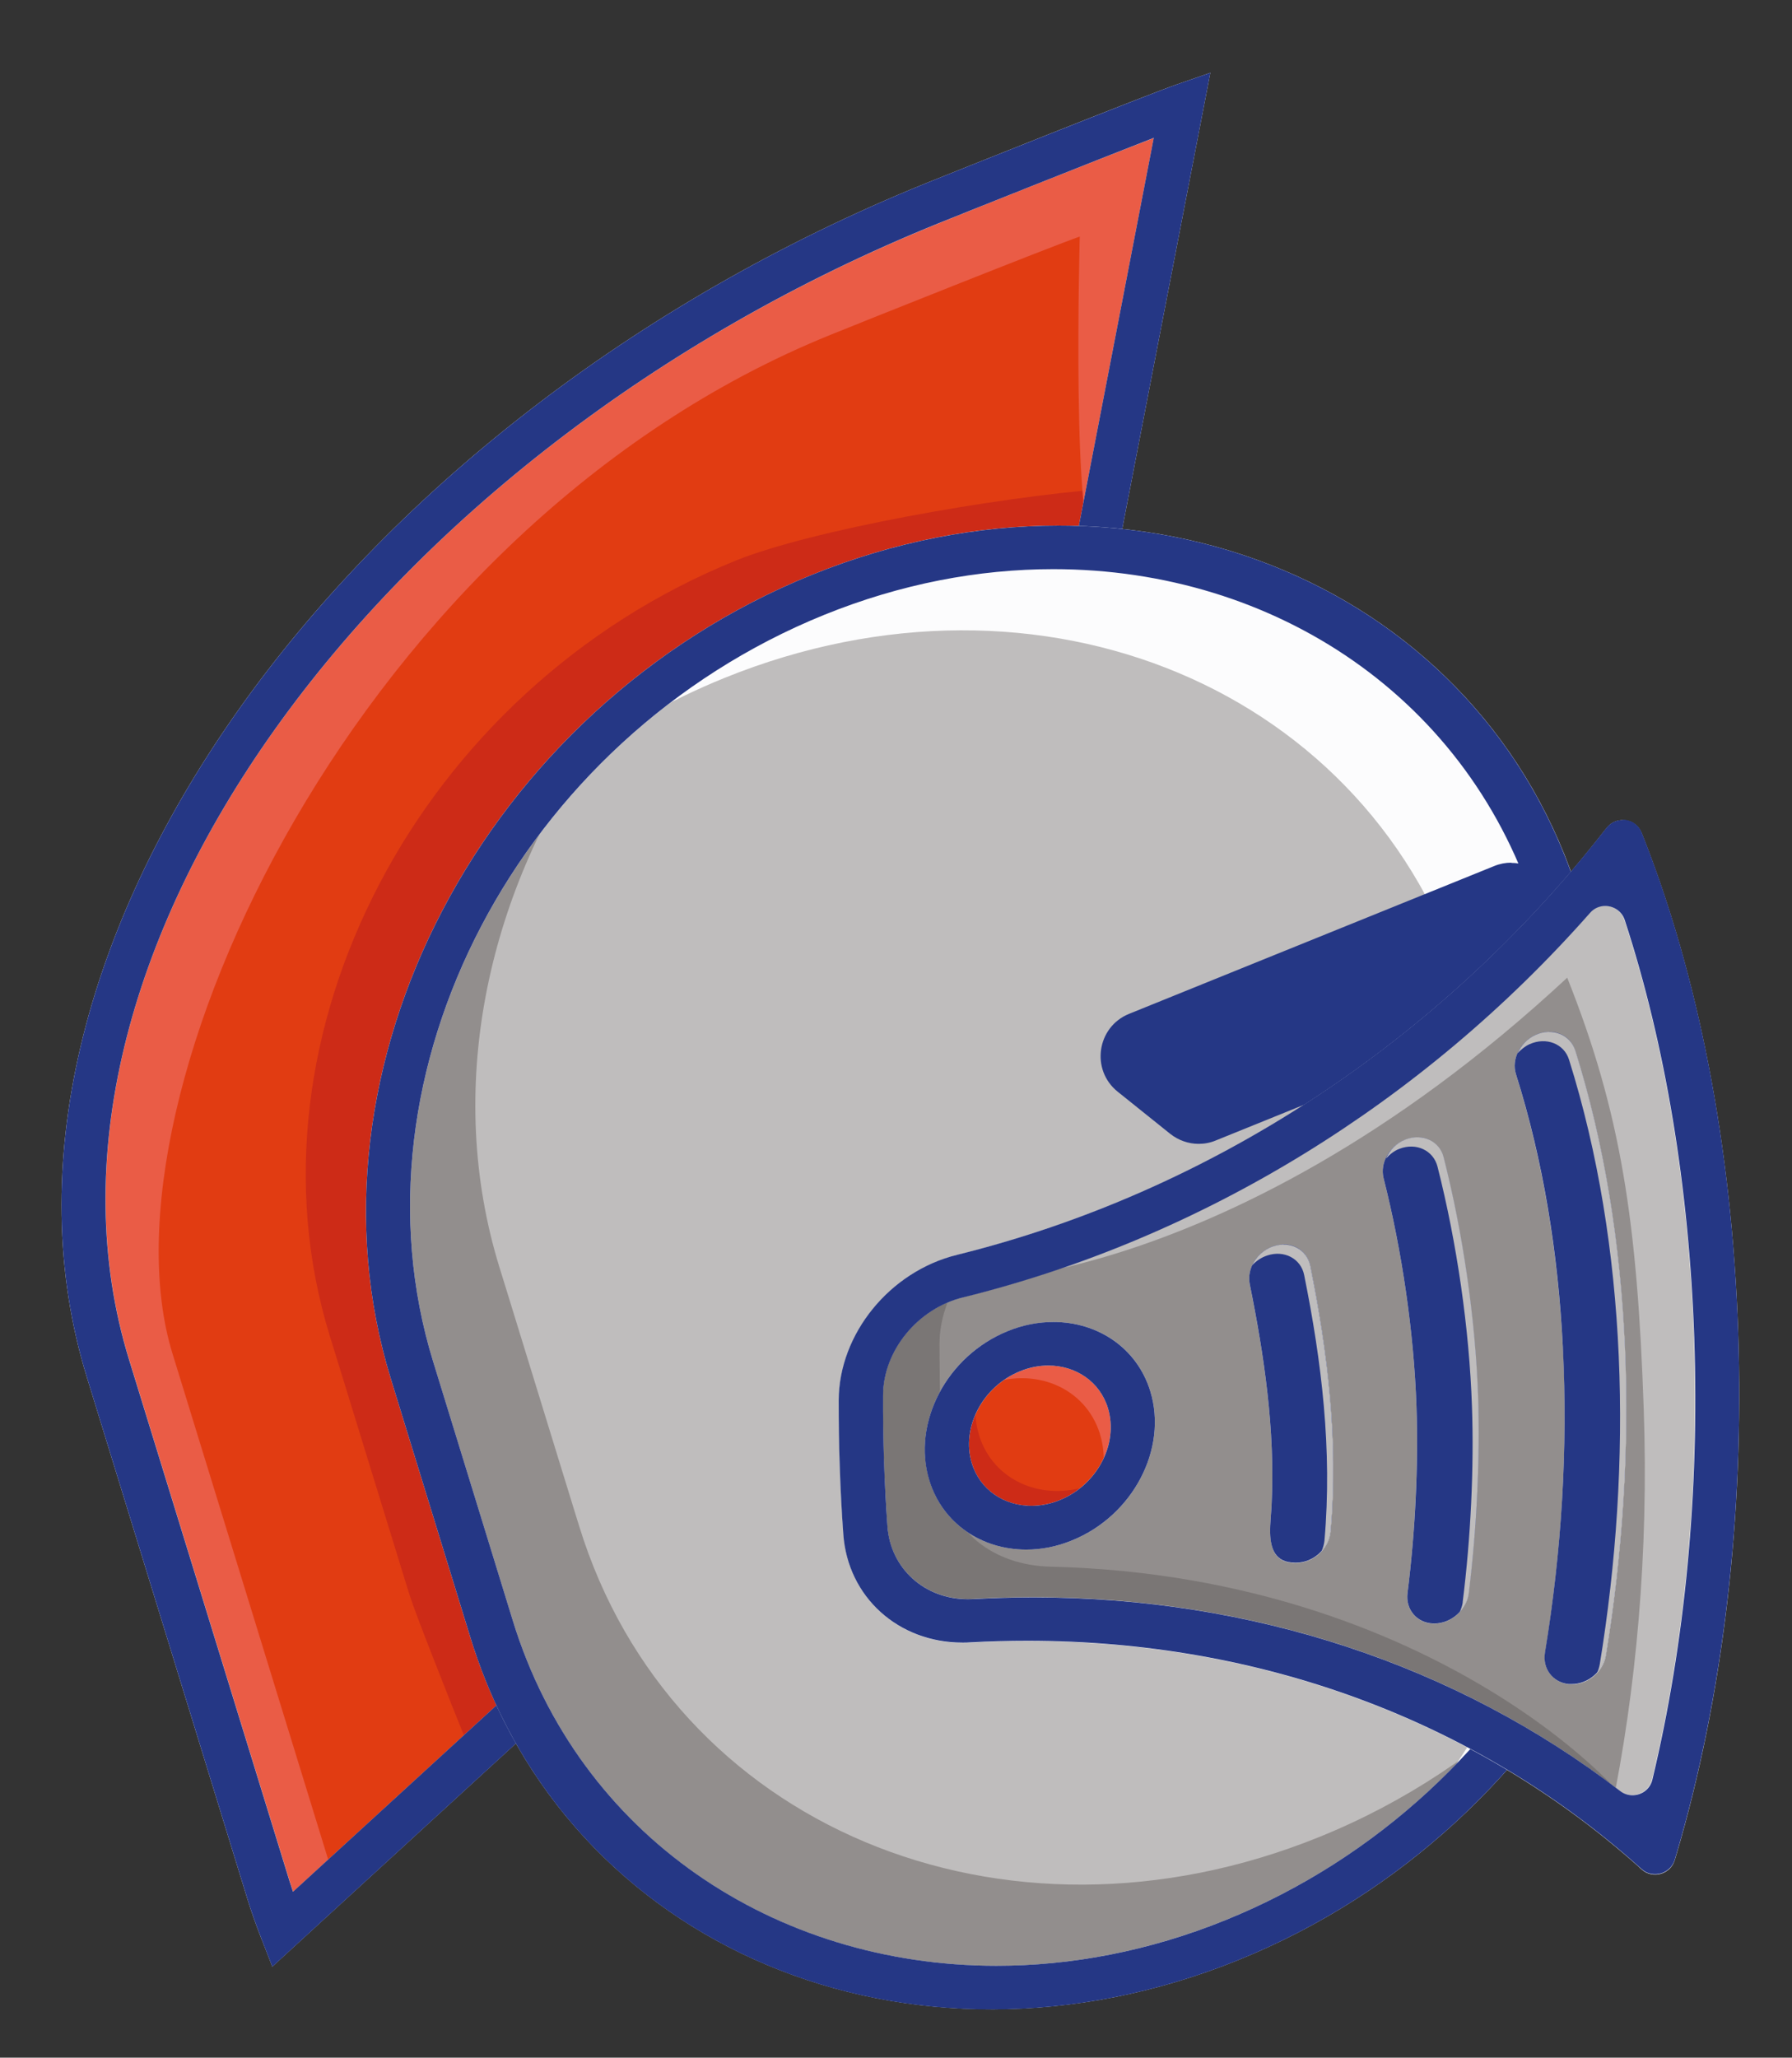 <svg width="115" height="132" viewBox="0 0 115 132" fill="none" xmlns="http://www.w3.org/2000/svg">
<rect x="0" y="0" width="115" height="132" fill="#333333" stroke="none"/>
<g id="knight">
<path id="Vector" d="M45.336 52.656L56.43 88.693L18.127 123.776C17.817 122.969 17.514 122.139 17.235 121.239L6.932 87.77C-1.129 61.586 22.565 28.124 59.859 13.026C61.62 12.312 74.111 7.324 75.865 6.719L68.828 43.144L45.336 52.656Z" fill="#FABF00"/>
<path id="Vector_2" d="M59.859 13.026C61.62 12.312 74.111 7.324 75.865 6.719L70.364 35.207C64.607 34.812 58.509 35.735 52.496 38.163C32.185 46.387 20.517 68.653 26.436 87.894L26.848 89.221L31.146 103.186L31.557 104.512C32.108 106.305 32.79 108.004 33.597 109.617L18.127 123.784C17.817 122.977 17.514 122.147 17.235 121.247L6.932 87.778C-1.129 61.586 22.565 28.124 59.859 13.026Z" fill="#E13C12"/>
<path id="Vector_3" d="M31.138 103.186L31.549 104.512C32.1 106.305 32.783 108.004 33.589 109.617L30.3 112.635C28.593 108.43 26.615 103.387 26.281 102.309L25.87 100.982L21.572 87.017L21.161 85.691C15.241 66.45 26.902 44.184 47.221 35.96C52 34.028 63.63 31.926 71.109 31.336L70.356 35.215C64.599 34.819 58.501 35.743 52.489 38.171C32.177 46.395 20.509 68.661 26.428 87.902L26.84 89.228L31.138 103.193V103.186Z" fill="#CD2B17"/>
<path id="Vector_4" d="M59.859 13.026C61.62 12.312 74.111 7.324 75.865 6.719L70.364 35.207C68.742 35.099 69.293 15.175 69.293 15.175C67.54 15.78 55.041 20.769 53.288 21.483C22.999 33.741 6.009 70.391 11.067 86.823L21.37 120.293C21.409 120.432 21.463 120.549 21.51 120.681L18.127 123.776C17.817 122.969 17.514 122.139 17.235 121.239L6.932 87.77C-1.129 61.586 22.565 28.124 59.859 13.026Z" fill="#EA5C46"/>
<path id="Vector_5" d="M16.792 124.412C16.42 123.458 16.125 122.627 15.869 121.789L5.566 88.32C-2.697 61.469 21.478 27.115 59.463 11.738C61.154 11.055 73.738 6.028 75.546 5.407L77.672 4.67L70.053 44.098L47.089 53.392L58.051 88.995L17.475 126.157L16.792 124.404V124.412ZM43.574 51.918L67.602 42.197L74.041 8.852C69.991 10.419 61.922 13.639 60.254 14.321C23.775 29.078 0.461 61.787 8.289 87.218L18.592 120.688C18.662 120.913 18.732 121.138 18.809 121.355L54.808 88.382L43.582 51.91L43.574 51.918Z" fill="white"/>
<path id="Vector_6" d="M77.672 4.67L75.546 5.407C73.738 6.035 61.154 11.055 59.463 11.738C21.478 27.115 -2.697 61.469 5.566 88.32L15.869 121.789C16.125 122.627 16.42 123.458 16.792 124.412L17.475 126.165L58.051 89.003L47.089 53.4L70.053 44.105L77.672 4.678V4.67ZM74.041 8.844L67.602 42.189L43.574 51.91L54.8 88.382L18.802 121.355C18.732 121.138 18.654 120.913 18.584 120.688L8.281 87.218C0.461 61.787 23.775 29.078 60.254 14.313C61.922 13.639 69.991 10.419 74.041 8.844Z" fill="#253785"/>
<path id="Vector_7" d="M52.489 38.163C72.8 29.939 94.073 38.869 99.993 58.11L100.404 59.437L104.702 73.401L105.114 74.728C111.033 93.969 99.372 116.235 79.053 124.459C58.742 132.683 37.469 123.753 31.549 104.512L31.138 103.186L26.84 89.221L26.429 87.894C20.509 68.653 32.17 46.387 52.489 38.171V38.163Z" fill="#BFBDBD"/>
<path id="Vector_8" d="M38.074 47.604C31.176 57.551 28.554 69.941 32.045 81.275L32.456 82.602L36.755 96.567L37.166 97.894C43.085 117.134 64.359 126.064 84.67 117.84C90.171 115.614 95.035 112.348 99.085 108.399C94.275 115.327 87.401 121.076 79.053 124.451C58.742 132.674 37.468 123.745 31.549 104.504L31.138 103.177L26.84 89.212L26.428 87.886C22.107 73.859 27.15 58.226 38.066 47.597L38.074 47.604Z" fill="#928E8D"/>
<path id="Vector_9" d="M99.108 80.058L98.697 78.731L94.399 64.767L93.988 63.44C88.068 44.199 66.795 35.269 46.483 43.493C42.946 44.928 39.679 46.791 36.716 48.986C41.022 44.416 46.359 40.654 52.489 38.171C72.8 29.947 94.073 38.877 99.993 58.118L100.404 59.444L104.702 73.409L105.113 74.736C110.009 90.625 102.894 108.57 88.821 118.974C98.79 108.399 103.236 93.496 99.1 80.066L99.108 80.058Z" fill="#FCFCFD"/>
<path id="Vector_10" d="M30.191 105.055L25.079 88.437C18.95 68.514 31.068 45.386 52.101 36.875C73.134 28.364 95.229 37.643 101.366 57.559L106.479 74.177C112.608 94.101 100.489 117.228 79.457 125.739C58.424 134.25 36.328 124.971 30.191 105.055ZM27.794 87.343L32.907 103.962C38.601 122.465 59.122 131.077 78.658 123.171C98.193 115.265 109.45 93.783 103.756 75.279L98.643 58.661C92.948 40.157 72.428 31.545 52.892 39.451C33.357 47.357 22.099 68.84 27.794 87.335V87.343Z" fill="white"/>
<path id="Vector_11" d="M67.928 33.718C62.769 33.718 57.4 34.734 52.101 36.875C31.068 45.386 18.95 68.522 25.079 88.437L30.191 105.055C34.776 119.959 48.299 128.905 63.622 128.905C68.781 128.905 74.15 127.888 79.449 125.747C100.482 117.236 112.6 94.101 106.471 74.185L101.358 57.567C96.773 42.663 83.251 33.718 67.928 33.718ZM63.956 126.104C49.727 126.104 37.166 117.795 32.907 103.954L27.794 87.335C22.099 68.832 33.357 47.357 52.892 39.443C57.811 37.45 62.8 36.511 67.594 36.511C81.823 36.511 94.384 44.82 98.643 58.661L103.756 75.279C109.45 93.775 98.193 115.258 78.658 123.171C73.739 125.165 68.75 126.104 63.956 126.104Z" fill="#253785"/>
<path id="Vector_12" d="M73.886 67.799L96.881 58.489L97.89 61.779L76.958 70.251L73.886 67.799Z" fill="white"/>
<path id="Vector_13" d="M96.982 55.34C96.618 55.34 96.245 55.41 95.888 55.557L72.458 65.038C70.387 65.876 69.983 68.638 71.729 70.034L75.096 72.734C75.624 73.153 76.268 73.378 76.927 73.378C77.299 73.378 77.672 73.308 78.021 73.161L99.193 64.596C100.598 64.029 101.335 62.477 100.892 61.027L99.783 57.419C99.395 56.154 98.231 55.355 96.99 55.355L96.982 55.34Z" fill="#253785"/>
<path id="Vector_14" d="M61.597 81.865C78.611 77.66 93.538 67.482 104.027 54.075C107.487 62.741 109.722 73.603 110.133 85.636C110.544 97.669 109.07 109.097 106.23 118.71C94.942 108.593 79.472 103.015 62.349 103.977C58.703 104.178 55.786 101.704 55.53 98.158C55.429 96.761 55.351 95.349 55.305 93.922C55.258 92.494 55.235 91.075 55.243 89.663C55.25 86.078 57.974 82.75 61.597 81.858V81.865Z" fill="#928E8D"/>
<path id="Vector_15" d="M89.085 68.7C94.694 64.487 99.737 59.553 104.027 54.075C104.244 54.618 104.438 55.192 104.648 55.759C100.055 60.693 94.818 65.061 89.085 68.707V68.7Z" fill="#7A7675"/>
<path id="Vector_16" d="M55.538 98.166C55.437 96.77 55.359 95.358 55.313 93.93C55.266 92.503 55.243 91.083 55.251 89.671C55.258 86.087 57.981 82.758 61.605 81.866C61.643 81.858 61.69 81.843 61.729 81.835C60.844 83.123 60.301 84.62 60.293 86.187C60.293 87.599 60.309 89.019 60.355 90.447C60.402 91.874 60.48 93.286 60.581 94.683C60.837 98.228 63.785 100.416 67.4 100.501C92.987 101.107 106.836 116.701 106.238 118.726C94.95 108.609 79.48 103.031 62.357 103.993C58.711 104.194 55.794 101.72 55.538 98.182V98.166Z" fill="#7A7675"/>
<path id="Vector_17" d="M105.486 90.415C105.074 78.382 104.027 71.384 100.575 62.718C77.967 83.72 58.889 82.54 61.605 81.865C78.618 77.66 93.546 67.482 104.035 54.075C107.495 62.741 109.729 73.603 110.141 85.636C110.552 97.669 109.078 109.097 106.238 118.71C105.315 117.88 104.353 117.096 103.368 116.328C105.012 108.399 105.804 99.585 105.486 90.415Z" fill="#BFBDBD"/>
<path id="Vector_18" d="M105.214 119.796C93.809 109.586 78.556 104.466 62.264 105.374C57.927 105.614 54.428 102.627 54.125 98.422C54.025 97.01 53.947 95.583 53.9 94.14C53.854 92.697 53.831 91.261 53.831 89.834C53.846 85.582 57.105 81.571 61.418 80.508C77.61 76.505 92.358 66.846 102.948 53.308L103.104 53.114C103.724 52.315 104.981 52.493 105.354 53.44C109 62.579 111.141 73.642 111.545 85.427C111.948 97.212 110.583 108.811 107.588 118.951L107.479 119.315C107.208 120.239 106.06 120.564 105.346 119.921L105.214 119.804V119.796ZM61.783 83.224C58.873 83.945 56.67 86.645 56.662 89.508C56.662 90.904 56.678 92.301 56.724 93.713C56.771 95.125 56.849 96.521 56.942 97.895C57.143 100.726 59.51 102.736 62.434 102.573C77.912 101.704 92.49 106.056 103.949 114.885C104.694 115.459 105.796 115.079 106.013 114.164C108.116 105.389 109.039 95.699 108.705 85.846C108.372 76.156 106.843 66.978 104.244 59.018C103.934 58.056 102.685 57.784 102.017 58.544C91.272 70.725 77.144 79.414 61.767 83.216L61.783 83.224Z" fill="white"/>
<path id="Vector_19" d="M104.128 52.601C103.748 52.601 103.367 52.764 103.096 53.106L102.941 53.3C92.351 66.838 77.602 76.497 61.41 80.5C57.097 81.563 53.838 85.574 53.823 89.826C53.823 91.253 53.838 92.689 53.893 94.132C53.939 95.575 54.017 97.002 54.118 98.414C54.405 102.456 57.655 105.373 61.767 105.373C61.93 105.373 62.093 105.373 62.256 105.358C63.497 105.288 64.731 105.257 65.957 105.257C80.853 105.257 94.678 110.347 105.214 119.781L105.346 119.897C105.602 120.13 105.912 120.231 106.215 120.231C106.766 120.231 107.301 119.882 107.479 119.292L107.588 118.927C110.583 108.779 111.948 97.188 111.545 85.396C111.141 73.611 109 62.548 105.354 53.408C105.136 52.873 104.64 52.578 104.128 52.578V52.601ZM62.109 102.588C59.339 102.588 57.143 100.625 56.949 97.902C56.849 96.529 56.779 95.132 56.732 93.721C56.686 92.308 56.662 90.904 56.67 89.516C56.678 86.653 58.881 83.953 61.791 83.231C77.168 79.43 91.295 70.74 102.041 58.56C102.304 58.257 102.661 58.118 103.01 58.118C103.546 58.118 104.081 58.443 104.267 59.025C106.866 66.985 108.395 76.163 108.728 85.854C109.062 95.699 108.139 105.397 106.036 114.171C105.889 114.792 105.338 115.164 104.764 115.164C104.492 115.164 104.213 115.079 103.973 114.893C93.468 106.809 80.348 102.472 66.314 102.472C65.034 102.472 63.746 102.511 62.45 102.58C62.341 102.58 62.225 102.588 62.116 102.588H62.109Z" fill="#253785"/>
<path id="Vector_20" d="M100.295 86.443C99.985 80.369 99.015 74.426 97.285 68.917C96.983 67.955 97.549 66.846 98.55 66.396C99.613 65.915 100.761 66.373 101.087 67.389C104.842 79.344 105.183 93.209 103.057 106.188C102.879 107.298 101.808 108.136 100.707 108.043C99.667 107.957 98.984 107.065 99.155 106.018C100.202 99.602 100.629 92.953 100.303 86.443H100.295Z" fill="white"/>
<path id="Vector_21" d="M99.419 66.193C99.139 66.193 98.837 66.255 98.55 66.387C97.549 66.837 96.983 67.954 97.285 68.909C99.023 74.417 99.993 80.368 100.295 86.435C100.629 92.944 100.202 99.593 99.147 106.009C98.976 107.056 99.659 107.949 100.699 108.034C100.753 108.034 100.807 108.034 100.862 108.034C101.901 108.034 102.879 107.219 103.05 106.172C105.175 93.184 104.834 79.328 101.079 67.373C100.846 66.628 100.171 66.186 99.411 66.186L99.419 66.193Z" fill="#253785"/>
<path id="Vector_22" d="M90.9 90.214C90.737 85.49 89.977 80.26 88.79 75.582C88.541 74.597 89.17 73.503 90.194 73.107C91.272 72.688 92.382 73.208 92.638 74.248C93.887 79.159 94.678 84.652 94.849 89.617C94.981 93.581 94.763 98.058 94.251 102.201C94.112 103.303 93.088 104.187 91.986 104.156C90.931 104.125 90.194 103.264 90.326 102.209C90.822 98.267 91.024 94 90.9 90.222V90.214Z" fill="white"/>
<path id="Vector_23" d="M90.946 72.96C90.698 72.96 90.442 73.007 90.194 73.107C89.17 73.503 88.541 74.597 88.79 75.582C89.977 80.26 90.737 85.49 90.9 90.214C91.032 93.993 90.822 98.26 90.326 102.201C90.194 103.256 90.931 104.117 91.986 104.148C91.986 104.148 92.032 104.148 92.048 104.148C93.126 104.148 94.112 103.279 94.251 102.193C94.771 98.058 94.988 93.574 94.849 89.609C94.678 84.644 93.887 79.151 92.638 74.24C92.436 73.449 91.746 72.952 90.946 72.952V72.96Z" fill="#253785"/>
<path id="Vector_24" d="M81.512 98.36C81.497 97.739 81.582 97.064 81.605 96.529C81.838 91.734 81.124 86.948 80.201 82.386C79.999 81.377 80.674 80.299 81.722 79.95C82.808 79.585 83.879 80.151 84.088 81.199C85.205 86.73 85.903 92.417 85.391 98.236C85.298 99.33 84.321 100.238 83.219 100.261C81.861 100.307 81.543 99.407 81.52 98.368L81.512 98.36Z" fill="white"/>
<path id="Vector_25" d="M82.381 79.833C82.164 79.833 81.947 79.872 81.722 79.942C80.674 80.291 79.999 81.369 80.201 82.378C81.124 86.94 81.838 91.727 81.605 96.521C81.582 97.064 81.497 97.731 81.512 98.352C81.543 99.361 81.838 100.245 83.111 100.245C83.141 100.245 83.18 100.245 83.211 100.245C84.313 100.23 85.291 99.314 85.384 98.22C85.896 92.401 85.198 86.715 84.08 81.183C83.91 80.353 83.204 79.825 82.374 79.825L82.381 79.833Z" fill="#253785"/>
<path id="Vector_26" d="M102.661 106.778C104.787 93.79 104.446 79.934 100.691 67.978C100.373 66.954 99.225 66.504 98.154 66.986C97.851 67.125 97.603 67.335 97.394 67.567C97.611 67.071 98.007 66.629 98.549 66.388C99.612 65.907 100.761 66.365 101.087 67.381C104.842 79.337 105.183 93.201 103.057 106.181C102.987 106.607 102.778 106.995 102.491 107.305C102.568 107.135 102.63 106.964 102.661 106.77V106.778Z" fill="#BFBDBD"/>
<path id="Vector_27" d="M93.864 102.79C94.383 98.655 94.601 94.171 94.461 90.207C94.29 85.241 93.499 79.748 92.25 74.837C91.986 73.798 90.884 73.278 89.806 73.697C89.457 73.829 89.178 74.061 88.945 74.325C89.178 73.79 89.612 73.324 90.202 73.099C91.28 72.68 92.389 73.2 92.645 74.24C93.895 79.151 94.686 84.651 94.857 89.609C94.989 93.574 94.771 98.05 94.259 102.193C94.205 102.651 93.988 103.062 93.685 103.396C93.77 103.202 93.84 103 93.871 102.79H93.864Z" fill="#BFBDBD"/>
<path id="Vector_28" d="M84.996 98.826C85.508 93.007 84.81 87.32 83.692 81.788C83.483 80.741 82.412 80.175 81.326 80.539C80.946 80.663 80.612 80.888 80.356 81.175C80.612 80.625 81.094 80.151 81.714 79.95C82.8 79.585 83.871 80.151 84.08 81.199C85.198 86.73 85.896 92.417 85.384 98.236C85.345 98.717 85.128 99.151 84.81 99.501C84.903 99.291 84.973 99.066 84.996 98.833V98.826Z" fill="#BFBDBD"/>
<path id="Vector_29" d="M61.007 94.419C61.93 97.414 65.243 98.803 68.401 97.523C71.566 96.243 73.382 92.775 72.458 89.78C71.535 86.785 68.222 85.396 65.065 86.677C61.907 87.957 60.084 91.425 61.007 94.419Z" fill="#E13C12"/>
<path id="Vector_30" d="M70.589 91.99C69.666 88.995 66.361 87.607 63.195 88.887C62.575 89.135 62.024 89.492 61.512 89.895C62.249 88.499 63.49 87.32 65.065 86.683C68.23 85.403 71.535 86.792 72.459 89.787C73.196 92.192 72.156 94.884 70.085 96.521C70.822 95.117 71.054 93.495 70.589 91.998V91.99Z" fill="#EA5C46"/>
<path id="Vector_31" d="M62.83 92.068C63.754 95.063 67.066 96.451 70.224 95.171C70.845 94.923 71.395 94.566 71.907 94.163C71.171 95.559 69.929 96.739 68.354 97.375C65.189 98.655 61.884 97.266 60.961 94.271C60.224 91.866 61.263 89.174 63.335 87.537C62.598 88.941 62.365 90.563 62.83 92.06V92.068Z" fill="#CD2B17"/>
<path id="Vector_32" d="M59.65 94.969C58.509 91.269 60.759 86.971 64.669 85.396C68.579 83.813 72.683 85.535 73.816 89.236C74.957 92.937 72.707 97.235 68.797 98.818C64.894 100.4 60.782 98.678 59.65 94.977V94.969ZM62.365 93.868C63.063 96.149 65.592 97.212 68.005 96.234C70.41 95.257 71.799 92.611 71.101 90.33C70.403 88.049 67.873 86.986 65.46 87.964C63.056 88.941 61.667 91.587 62.365 93.868Z" fill="white"/>
<path id="Vector_33" d="M67.602 84.806C66.64 84.806 65.647 84.992 64.661 85.395C60.759 86.978 58.501 91.276 59.642 94.977C60.495 97.746 63.009 99.407 65.856 99.407C66.818 99.407 67.811 99.221 68.796 98.817C72.707 97.234 74.957 92.936 73.816 89.236C72.963 86.466 70.449 84.806 67.609 84.806H67.602ZM66.19 96.598C64.436 96.598 62.885 95.574 62.365 93.867C61.667 91.586 63.048 88.941 65.46 87.963C66.066 87.715 66.678 87.599 67.276 87.599C69.029 87.599 70.581 88.623 71.101 90.33C71.799 92.611 70.418 95.256 68.005 96.234C67.4 96.482 66.787 96.598 66.19 96.598Z" fill="#253785"/>
</g>
</svg>
